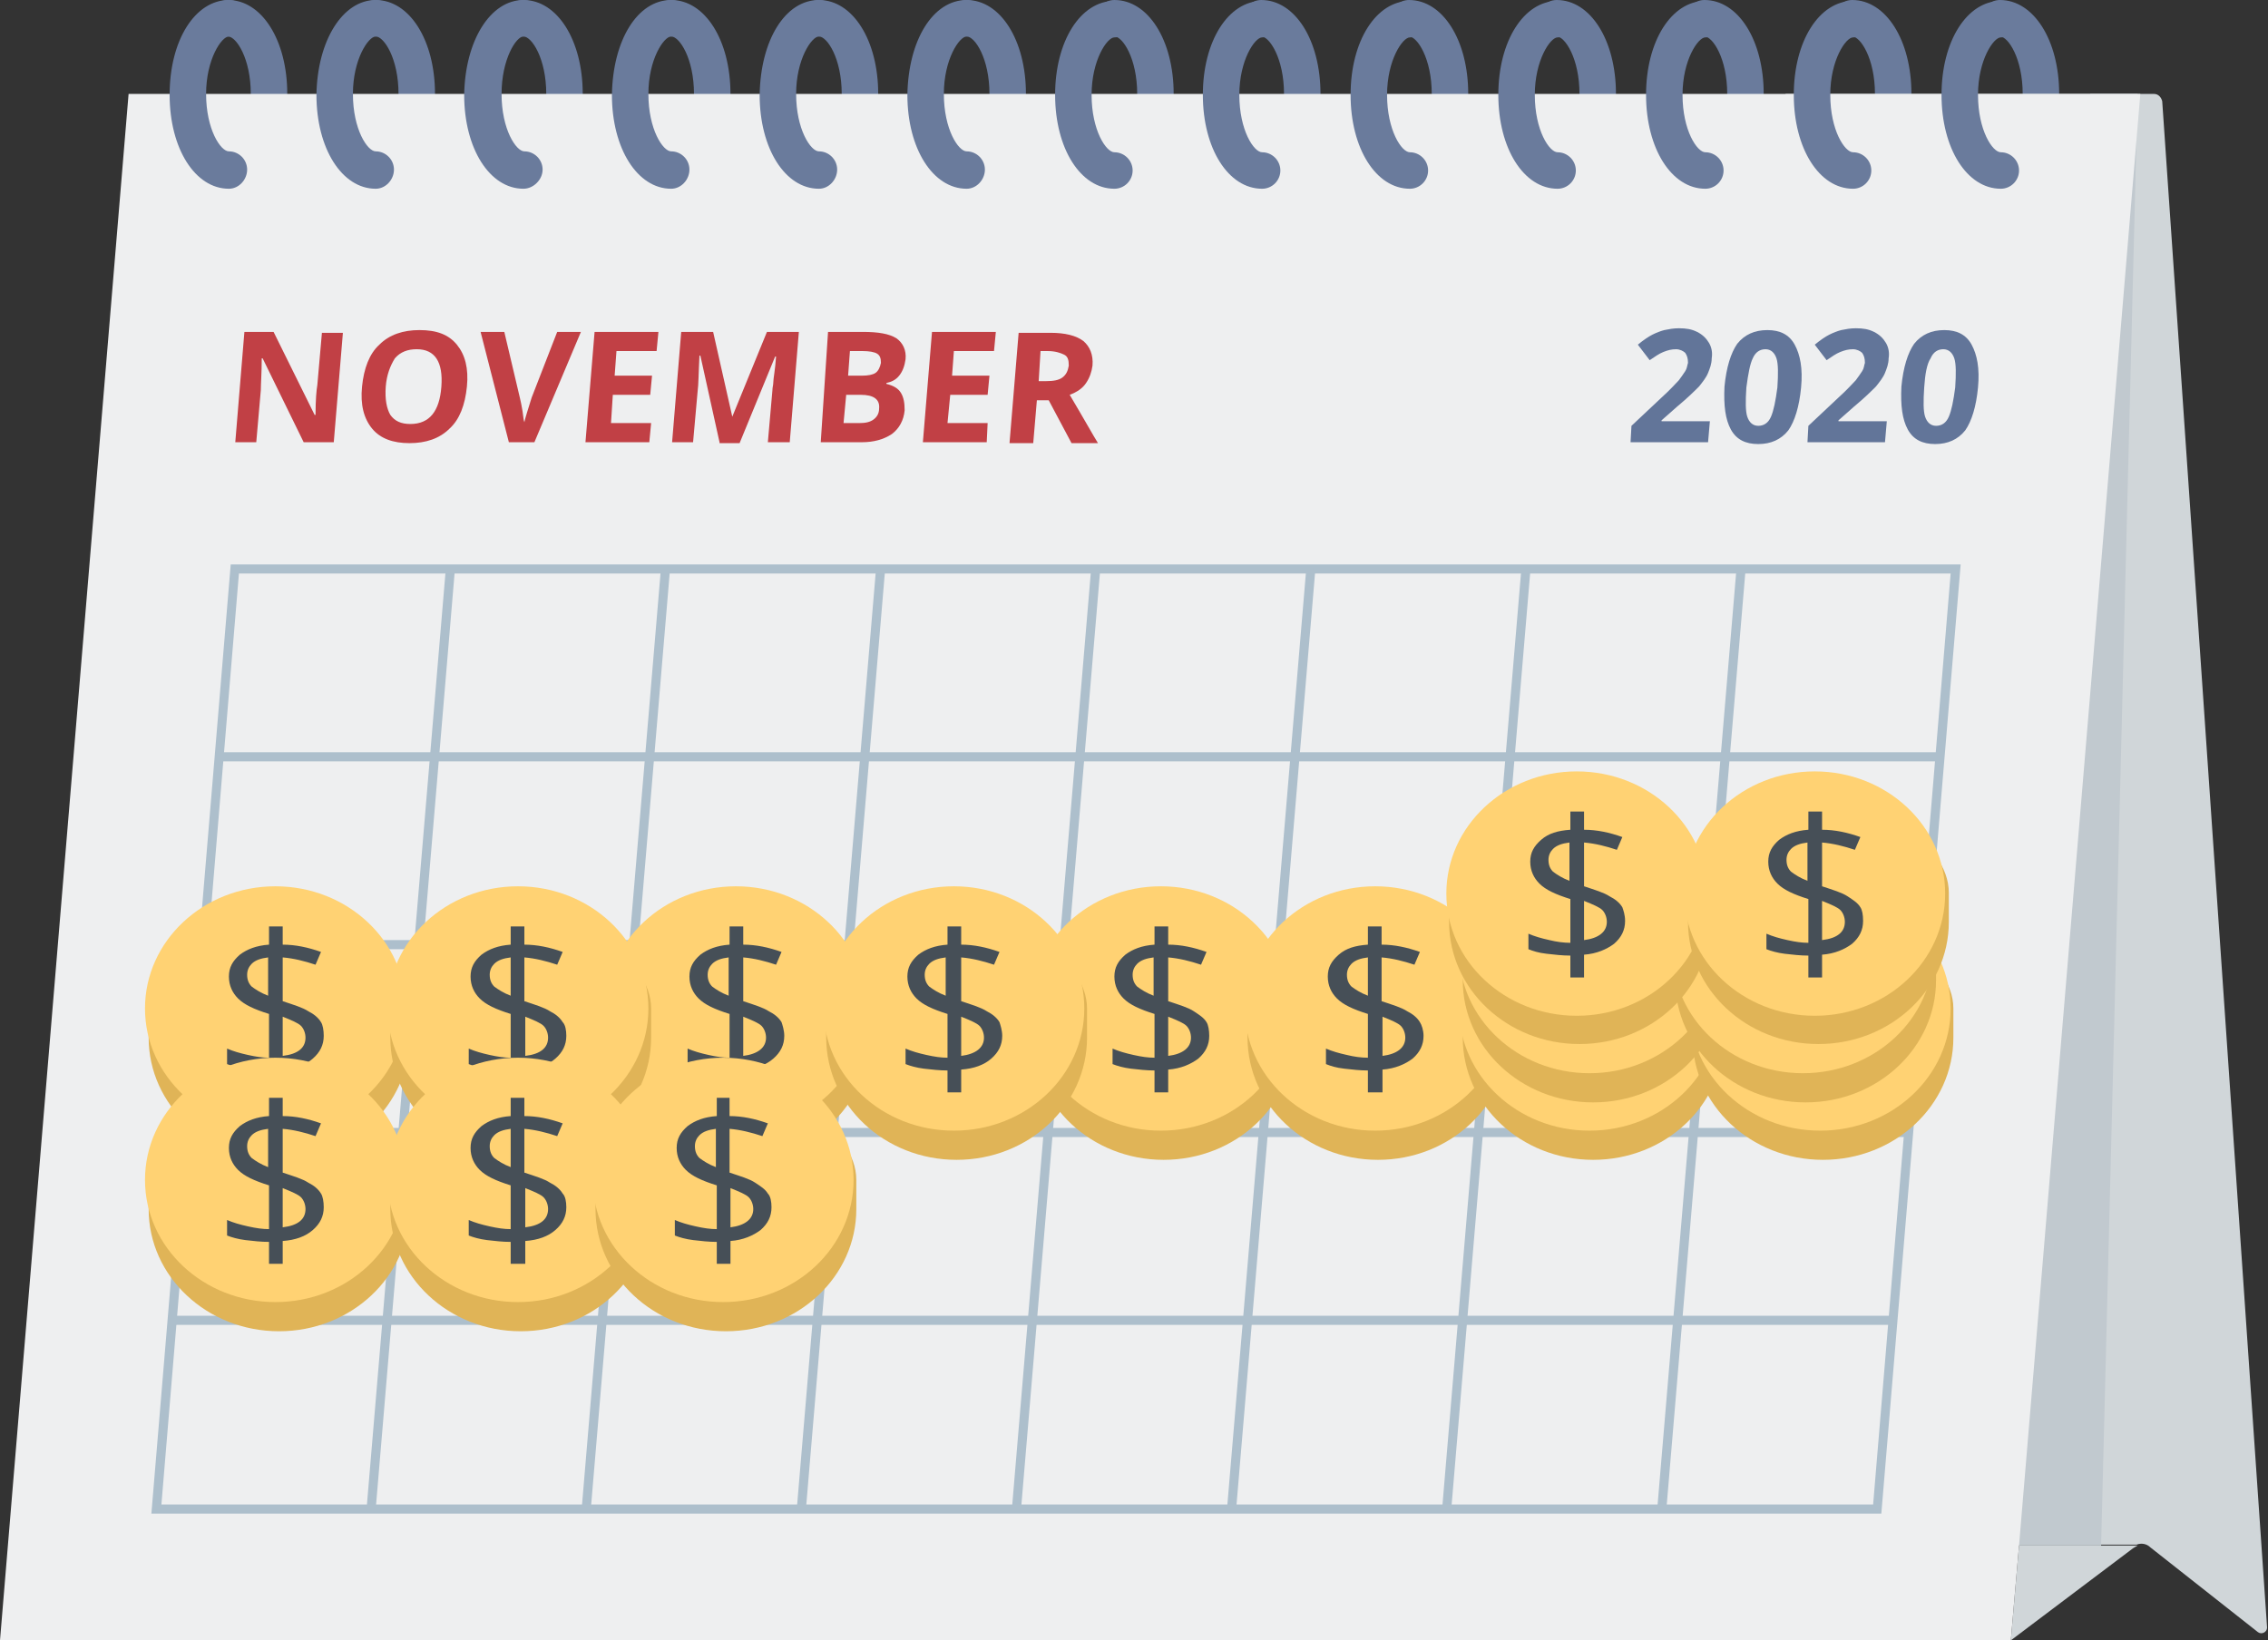 <?xml version="1.0" encoding="utf-8"?>
<!-- Generator: Adobe Illustrator 24.0.2, SVG Export Plug-In . SVG Version: 6.00 Build 0)  -->
<svg version="1.1" id="Layer_1" xmlns="http://www.w3.org/2000/svg" xmlns:xlink="http://www.w3.org/1999/xlink" x="0px" y="0px"
	 viewBox="0 0 248.7 179.9" style="enable-background:new 0 0 248.7 179.9;" xml:space="preserve">
<rect x="0" y="0" width="248.7" height="179.9" fill="#333333" stroke="none"/>
<style type="text/css">
	.st0{fill:#6A7B9C;}
	.st1{fill:#D0D6D9;}
	.st2{fill:#C1C9CF;}
	.st3{fill:#EEEFF0;}
	.st4{fill:#ADBFCC;}
	.st5{fill:#C14045;}
	.st6{fill:#627599;}
	.st7{fill:#E0B457;}
	.st8{fill:#FFD273;}
	.st9{fill:#464F57;}
</style>
<path class="st0" d="M207.6,12.3c-1.1,0-2-0.9-2-2c0-3.9-1.6-6.3-2.5-6.3c-1.1,0-2-0.9-2-2s0.9-2,2-2c3.7,0,6.5,4.4,6.5,10.3
	C209.6,11.4,208.7,12.3,207.6,12.3z"/>
<path class="st0" d="M191.4,12.3c-1.1,0-2-0.9-2-2c0-3.9-1.6-6.3-2.5-6.3c-1.1,0-2-0.9-2-2s0.9-2,2-2c3.7,0,6.5,4.4,6.5,10.3
	C193.4,11.4,192.5,12.3,191.4,12.3z"/>
<path class="st0" d="M175.2,12.3c-1.1,0-2-0.9-2-2c0-3.9-1.6-6.3-2.5-6.3c-1.1,0-2-0.9-2-2s0.9-2,2-2c3.7,0,6.5,4.4,6.5,10.3
	C177.2,11.4,176.3,12.3,175.2,12.3z"/>
<path class="st0" d="M159,12.3c-1.1,0-2-0.9-2-2c0-3.9-1.6-6.3-2.5-6.3c-1.1,0-2-0.9-2-2s0.9-2,2-2c3.7,0,6.5,4.4,6.5,10.3
	C161,11.4,160.1,12.3,159,12.3z"/>
<path class="st0" d="M142.8,12.3c-1.1,0-2-0.9-2-2c0-3.9-1.6-6.3-2.5-6.3c-1.1,0-2-0.9-2-2s0.9-2,2-2c3.7,0,6.5,4.4,6.5,10.3
	C144.8,11.4,144,12.3,142.8,12.3z"/>
<path class="st0" d="M126.7,12.3c-1.1,0-2-0.9-2-2c0-3.9-1.6-6.3-2.5-6.3c-1.1,0-2-0.9-2-2s0.9-2,2-2c3.7,0,6.5,4.4,6.5,10.3
	C128.7,11.4,127.8,12.3,126.7,12.3z"/>
<path class="st0" d="M110.5,12.3c-1.1,0-2-0.9-2-2c0-3.9-1.6-6.3-2.5-6.3c-1.1,0-2-0.9-2-2s0.9-2,2-2c3.7,0,6.5,4.4,6.5,10.3
	C112.5,11.4,111.6,12.3,110.5,12.3z"/>
<path class="st0" d="M94.3,12.3c-1.1,0-2-0.9-2-2c0-3.9-1.6-6.3-2.5-6.3c-1.1,0-2-0.9-2-2s0.9-2,2-2c3.7,0,6.5,4.4,6.5,10.3
	C96.3,11.4,95.4,12.3,94.3,12.3z"/>
<path class="st0" d="M78.1,12.3c-1.1,0-2-0.9-2-2c0-3.9-1.6-6.3-2.5-6.3c-1.1,0-2-0.9-2-2s0.9-2,2-2c3.7,0,6.5,4.4,6.5,10.3
	C80.1,11.4,79.2,12.3,78.1,12.3z"/>
<path class="st0" d="M61.9,12.3c-1.1,0-2-0.9-2-2c0-3.9-1.6-6.3-2.5-6.3c-1.1,0-2-0.9-2-2s0.9-2,2-2c3.7,0,6.5,4.4,6.5,10.3
	C63.9,11.4,63,12.3,61.9,12.3z"/>
<path class="st0" d="M45.7,12.3c-1.1,0-2-0.9-2-2c0-3.9-1.6-6.3-2.5-6.3c-1.1,0-2-0.9-2-2s0.9-2,2-2c3.7,0,6.5,4.4,6.5,10.3
	C47.7,11.4,46.8,12.3,45.7,12.3z"/>
<path class="st0" d="M29.5,12.3c-1.1,0-2-0.9-2-2c0-3.9-1.6-6.3-2.5-6.3c-1.1,0-2-0.9-2-2s0.9-2,2-2c3.7,0,6.5,4.4,6.5,10.3
	C31.5,11.4,30.6,12.3,29.5,12.3z"/>
<path class="st0" d="M223.8,12.3c-1.1,0-2-0.9-2-2c0-3.9-1.6-6.3-2.5-6.3c-1.1,0-2-0.9-2-2s0.9-2,2-2c3.7,0,6.5,4.4,6.5,10.3
	C225.8,11.4,224.9,12.3,223.8,12.3z"/>
<path class="st1" d="M236.2,10.3h-40.4v169.5h17.8v-10.4h20.7c0.5-0.2,1.1-0.1,1.5,0.3l11.8,9.3c0.4,0.3,1,0,1-0.5L237.1,11.1
	C237,10.7,236.7,10.3,236.2,10.3z"/>
<polygon class="st2" points="234.4,10.3 229.2,10.3 203.2,179.9 213.7,179.9 213.7,169.5 230.4,169.5 "/>
<g>
	<path class="st1" d="M220.5,179.9l13.4-10.1c0.2-0.1,0.3-0.2,0.5-0.3h-13L220.5,179.9z"/>
	<polygon class="st3" points="234.7,10.3 14.1,10.3 0,179.9 220.5,179.9 220.5,179.9 221.4,169.5 	"/>
</g>
<path class="st4" d="M206.3,166H16.6l8.7-104.1H215L206.3,166z M17.7,165h187.7l8.5-102.1H26.2L17.7,165z"/>
<rect x="-6.7" y="113.4" transform="matrix(8.401563e-02 -0.997 0.997 8.401563e-02 -72.293 149.186)" class="st4" width="103.4" height="1"/>
<rect x="16.9" y="113.4" transform="matrix(8.401563e-02 -0.997 0.997 8.401563e-02 -50.686 172.692)" class="st4" width="103.4" height="1"/>
<rect x="40.5" y="113.4" transform="matrix(8.401563e-02 -0.997 0.997 8.401563e-02 -29.078 196.198)" class="st4" width="103.4" height="1"/>
<rect x="64.1" y="113.4" transform="matrix(8.401563e-02 -0.997 0.997 8.401563e-02 -7.471 219.704)" class="st4" width="103.4" height="1"/>
<rect x="87.6" y="113.4" transform="matrix(8.401563e-02 -0.997 0.997 8.401563e-02 14.137 243.21)" class="st4" width="103.4" height="1"/>
<rect x="111.2" y="113.4" transform="matrix(8.401563e-02 -0.997 0.997 8.401563e-02 35.745 266.716)" class="st4" width="103.4" height="1"/>
<rect x="134.8" y="113.4" transform="matrix(8.401563e-02 -0.997 0.997 8.401563e-02 57.352 290.222)" class="st4" width="103.4" height="1"/>
<rect x="24" y="82.5" class="st4" width="188.7" height="1"/>
<rect x="22.3" y="103.1" class="st4" width="188.7" height="1"/>
<rect x="20.6" y="123.7" class="st4" width="188.7" height="1"/>
<rect x="18.8" y="144.3" class="st4" width="188.7" height="1"/>
<path class="st5" d="M36.6,48.5h-3.3l-4.5-9.2h-0.1c0,1.6-0.1,2.8-0.1,3.5l-0.5,5.7h-2.3l1-12.1h3.2l4.5,9.1h0.1
	c0-1.6,0.1-2.7,0.2-3.3l0.5-5.7h2.3L36.6,48.5z"/>
<path class="st5" d="M51.2,42.4c-0.2,2-0.8,3.6-1.9,4.6c-1.1,1.1-2.6,1.6-4.4,1.6s-3.2-0.5-4.1-1.6c-0.9-1.1-1.3-2.6-1.1-4.6
	c0.2-2,0.8-3.6,1.9-4.6c1.1-1.1,2.6-1.6,4.4-1.6c1.9,0,3.2,0.5,4.1,1.6C51,38.9,51.4,40.4,51.2,42.4z M42.3,42.4
	c-0.1,1.4,0.1,2.4,0.5,3.1c0.5,0.7,1.2,1,2.2,1c2.1,0,3.2-1.4,3.4-4.1c0.2-2.7-0.7-4.1-2.7-4.1c-1,0-1.8,0.3-2.4,1
	C42.8,40.1,42.4,41.1,42.3,42.4z"/>
<path class="st5" d="M61.1,36.4h2.6l-5.1,12.1h-2.8l-3.1-12.1h2.6l1.7,7.2c0.1,0.4,0.2,0.9,0.3,1.5s0.1,1,0.2,1.2
	c0.1-0.5,0.4-1.4,0.8-2.7L61.1,36.4z"/>
<path class="st5" d="M71.2,48.5h-7l1-12.1h7l-0.2,2.1h-4.4l-0.2,2.7h4.1l-0.2,2.1h-4.1L67,46.4h4.4L71.2,48.5z"/>
<path class="st5" d="M78.9,48.5L76.8,39h-0.1c-0.1,1.9-0.1,3.2-0.2,3.9l-0.5,5.6h-2.3l1-12.1h3.5l2.1,9.3h0l3.8-9.3h3.5l-1,12.1
	h-2.4l0.5-5.7c0-0.3,0.1-0.6,0.1-0.9c0-0.4,0.2-1.3,0.3-2.8h-0.1l-3.9,9.5H78.9z"/>
<path class="st5" d="M90.8,36.4h3.8c1.7,0,2.9,0.2,3.7,0.7c0.7,0.5,1.1,1.3,1,2.3c-0.1,0.7-0.3,1.3-0.7,1.8
	c-0.4,0.5-0.9,0.7-1.4,0.8l0,0.1c0.8,0.2,1.3,0.5,1.6,1c0.3,0.5,0.4,1.1,0.4,1.9c-0.1,1.1-0.6,2-1.4,2.6c-0.9,0.6-2,0.9-3.3,0.9
	h-4.5L90.8,36.4z M92.8,43.2l-0.3,3.2h1.7c0.7,0,1.2-0.1,1.6-0.4c0.4-0.3,0.6-0.7,0.6-1.2c0.1-1-0.6-1.5-2-1.5H92.8z M93,41.2h1.5
	c0.7,0,1.2-0.1,1.5-0.3c0.3-0.2,0.5-0.6,0.6-1.1c0-0.5-0.1-0.8-0.4-1c-0.3-0.2-0.9-0.3-1.6-0.3h-1.4L93,41.2z"/>
<path class="st5" d="M108.2,48.5h-7l1-12.1h7l-0.2,2.1h-4.4l-0.2,2.7h4.1l-0.2,2.1h-4.1l-0.3,3.1h4.4L108.2,48.5z"/>
<path class="st5" d="M113.7,43.9l-0.4,4.7h-2.6l1-12.1h3.5c1.6,0,2.8,0.3,3.6,0.9c0.7,0.6,1.1,1.5,1,2.7c-0.1,0.7-0.3,1.3-0.7,1.9
	c-0.4,0.6-1,1-1.8,1.3c1.6,2.7,2.6,4.5,3.1,5.3h-2.9l-2.5-4.7H113.7z M113.9,41.8h0.8c0.8,0,1.4-0.1,1.8-0.4
	c0.4-0.3,0.6-0.7,0.7-1.3c0-0.6-0.1-1-0.5-1.2c-0.4-0.2-1-0.4-1.8-0.4h-0.8L113.9,41.8z"/>
<path class="st6" d="M187.3,48.5h-8.5l0.1-1.8l3.3-3.1c1-0.9,1.6-1.6,1.9-1.9c0.3-0.4,0.5-0.7,0.7-1s0.2-0.6,0.3-0.9
	c0-0.5-0.1-0.8-0.3-1.1c-0.2-0.2-0.6-0.4-1-0.4c-0.5,0-0.9,0.1-1.4,0.3c-0.5,0.2-0.9,0.5-1.5,0.9l-1.3-1.7c0.6-0.5,1.2-0.9,1.6-1.1
	c0.4-0.2,0.9-0.4,1.3-0.5c0.5-0.1,1-0.2,1.6-0.2c0.8,0,1.4,0.1,2,0.4c0.6,0.3,1,0.7,1.3,1.2s0.4,1.1,0.3,1.7c0,0.6-0.2,1.1-0.4,1.6
	s-0.6,1-1,1.5c-0.5,0.5-1.2,1.2-2.4,2.2l-1.7,1.5l0,0.1h5.3L187.3,48.5z"/>
<path class="st6" d="M197.5,42.5c-0.2,2.1-0.7,3.7-1.4,4.7c-0.8,1-1.9,1.5-3.3,1.5c-1.4,0-2.4-0.5-3-1.6c-0.6-1.1-0.8-2.6-0.7-4.7
	c0.2-2.1,0.7-3.7,1.4-4.7c0.8-1,1.9-1.5,3.3-1.5c1.4,0,2.4,0.5,3,1.6S197.7,40.4,197.5,42.5z M191.5,42.5c-0.1,1.5-0.1,2.6,0.1,3.2
	c0.2,0.6,0.6,1,1.2,1c0.6,0,1.1-0.3,1.4-1c0.3-0.7,0.5-1.7,0.7-3.2c0.1-1.5,0.1-2.6-0.1-3.2c-0.2-0.6-0.6-1-1.2-1
	c-0.6,0-1.1,0.3-1.4,1C191.9,39.9,191.7,41,191.5,42.5z"/>
<path class="st6" d="M206.7,48.5h-8.5l0.1-1.8l3.3-3.1c1-0.9,1.6-1.6,1.9-1.9c0.3-0.4,0.5-0.7,0.7-1s0.2-0.6,0.3-0.9
	c0-0.5-0.1-0.8-0.3-1.1c-0.2-0.2-0.6-0.4-1-0.4c-0.5,0-0.9,0.1-1.4,0.3c-0.5,0.2-0.9,0.5-1.5,0.9l-1.3-1.7c0.6-0.5,1.2-0.9,1.6-1.1
	c0.4-0.2,0.9-0.4,1.3-0.5c0.5-0.1,1-0.2,1.6-0.2c0.8,0,1.4,0.1,2,0.4c0.6,0.3,1,0.7,1.3,1.2s0.4,1.1,0.3,1.7c0,0.6-0.2,1.1-0.4,1.6
	s-0.6,1-1,1.5c-0.5,0.5-1.2,1.2-2.4,2.2l-1.7,1.5l0,0.1h5.3L206.7,48.5z"/>
<path class="st6" d="M216.9,42.5c-0.2,2.1-0.7,3.7-1.4,4.7c-0.8,1-1.9,1.5-3.3,1.5c-1.4,0-2.4-0.5-3-1.6c-0.6-1.1-0.8-2.6-0.7-4.7
	c0.2-2.1,0.7-3.7,1.4-4.7c0.8-1,1.9-1.5,3.3-1.5c1.4,0,2.4,0.5,3,1.6S217.1,40.4,216.9,42.5z M211,42.5c-0.1,1.5-0.1,2.6,0.1,3.2
	c0.2,0.6,0.6,1,1.2,1c0.6,0,1.1-0.3,1.4-1c0.3-0.7,0.5-1.7,0.7-3.2c0.1-1.5,0.1-2.6-0.1-3.2c-0.2-0.6-0.6-1-1.2-1
	c-0.6,0-1.1,0.3-1.4,1C211.3,39.9,211.1,41,211,42.5z"/>
<path class="st0" d="M219.4,20.7c-3.7,0-6.5-4.4-6.5-10.3c0-5.9,2.8-10.3,6.5-10.3c1.1,0,2,0.9,2,2s-0.9,2-2,2
	c-0.8,0-2.5,2.5-2.5,6.3c0,3.9,1.6,6.3,2.5,6.3c1.1,0,2,0.9,2,2S220.5,20.7,219.4,20.7z"/>
<path class="st0" d="M203.2,20.7c-3.7,0-6.5-4.4-6.5-10.3c0-5.9,2.8-10.3,6.5-10.3c1.1,0,2,0.9,2,2s-0.9,2-2,2
	c-0.8,0-2.5,2.5-2.5,6.3c0,3.9,1.6,6.3,2.5,6.3c1.1,0,2,0.9,2,2S204.3,20.7,203.2,20.7z"/>
<path class="st0" d="M187,20.7c-3.7,0-6.5-4.4-6.5-10.3c0-5.9,2.8-10.3,6.5-10.3c1.1,0,2,0.9,2,2s-0.9,2-2,2c-0.8,0-2.5,2.5-2.5,6.3
	c0,3.9,1.6,6.3,2.5,6.3c1.1,0,2,0.9,2,2S188.1,20.7,187,20.7z"/>
<path class="st0" d="M170.8,20.7c-3.7,0-6.5-4.4-6.5-10.3c0-5.9,2.8-10.3,6.5-10.3c1.1,0,2,0.9,2,2s-0.9,2-2,2
	c-0.8,0-2.5,2.5-2.5,6.3c0,3.9,1.6,6.3,2.5,6.3c1.1,0,2,0.9,2,2S171.9,20.7,170.8,20.7z"/>
<path class="st0" d="M154.6,20.7c-3.7,0-6.5-4.4-6.5-10.3c0-5.9,2.8-10.3,6.5-10.3c1.1,0,2,0.9,2,2s-0.9,2-2,2
	c-0.8,0-2.5,2.5-2.5,6.3c0,3.9,1.6,6.3,2.5,6.3c1.1,0,2,0.9,2,2S155.7,20.7,154.6,20.7z"/>
<path class="st0" d="M138.4,20.7c-3.7,0-6.5-4.4-6.5-10.3c0-5.9,2.8-10.3,6.5-10.3c1.1,0,2,0.9,2,2s-0.9,2-2,2
	c-0.8,0-2.5,2.5-2.5,6.3c0,3.9,1.6,6.3,2.5,6.3c1.1,0,2,0.9,2,2S139.5,20.7,138.4,20.7z"/>
<path class="st0" d="M122.2,20.7c-3.7,0-6.5-4.4-6.5-10.3c0-5.9,2.8-10.3,6.5-10.3c1.1,0,2,0.9,2,2s-0.9,2-2,2
	c-0.8,0-2.5,2.5-2.5,6.3c0,3.9,1.6,6.3,2.5,6.3c1.1,0,2,0.9,2,2S123.3,20.7,122.2,20.7z"/>
<path class="st0" d="M106,20.7c-3.7,0-6.5-4.4-6.5-10.3C99.6,4.4,102.3,0,106,0c1.1,0,2,0.9,2,2s-0.9,2-2,2c-0.8,0-2.5,2.5-2.5,6.3
	c0,3.9,1.6,6.3,2.5,6.3c1.1,0,2,0.9,2,2S107.1,20.7,106,20.7z"/>
<path class="st0" d="M89.8,20.7c-3.7,0-6.5-4.4-6.5-10.3C83.4,4.4,86.1,0,89.8,0c1.1,0,2,0.9,2,2s-0.9,2-2,2c-0.8,0-2.5,2.5-2.5,6.3
	c0,3.9,1.6,6.3,2.5,6.3c1.1,0,2,0.9,2,2S90.9,20.7,89.8,20.7z"/>
<path class="st0" d="M73.6,20.7c-3.7,0-6.5-4.4-6.5-10.3C67.2,4.4,69.9,0,73.6,0c1.1,0,2,0.9,2,2s-0.9,2-2,2c-0.8,0-2.5,2.5-2.5,6.3
	c0,3.9,1.6,6.3,2.5,6.3c1.1,0,2,0.9,2,2S74.7,20.7,73.6,20.7z"/>
<path class="st0" d="M57.4,20.7c-3.7,0-6.5-4.4-6.5-10.3C51,4.4,53.8,0,57.4,0c1.1,0,2,0.9,2,2s-0.9,2-2,2C56.6,4,55,6.5,55,10.3
	c0,3.9,1.6,6.3,2.5,6.3c1.1,0,2,0.9,2,2S58.5,20.7,57.4,20.7z"/>
<path class="st0" d="M41.2,20.7c-3.7,0-6.5-4.4-6.5-10.3C34.8,4.4,37.6,0,41.2,0c1.1,0,2,0.9,2,2s-0.9,2-2,2c-0.8,0-2.5,2.5-2.5,6.3
	c0,3.9,1.6,6.3,2.5,6.3c1.1,0,2,0.9,2,2S42.3,20.7,41.2,20.7z"/>
<path class="st0" d="M25.1,20.7c-3.7,0-6.5-4.4-6.5-10.3C18.6,4.4,21.4,0,25.1,0c1.1,0,2,0.9,2,2s-0.9,2-2,2c-0.8,0-2.5,2.5-2.5,6.3
	c0,3.9,1.6,6.3,2.5,6.3c1.1,0,2,0.9,2,2S26.2,20.7,25.1,20.7z"/>
<path class="st7" d="M44.9,113.8c0,7.4-6.4,13.4-14.3,13.4s-14.3-6-14.3-13.4c0-1.9,0-0.7,0-3.2c0-5.2,8.4-10.2,14.3-10.2
	c6.2,0,14.3,4.7,14.3,10.2C44.9,113.1,44.9,112.2,44.9,113.8z"/>
<ellipse class="st8" cx="30.2" cy="110.6" rx="14.3" ry="13.4"/>
<path class="st9" d="M35.5,113.6c0,1-0.4,1.8-1.2,2.5s-1.9,1.1-3.3,1.2v2.5h-1.5v-2.4c-0.9,0-1.7-0.1-2.6-0.2
	c-0.8-0.1-1.5-0.3-2-0.5V115c0.7,0.3,1.4,0.5,2.3,0.7c0.9,0.2,1.6,0.3,2.3,0.3v-4.8c-1.6-0.5-2.7-1-3.4-1.7c-0.6-0.6-1-1.4-1-2.4
	c0-1,0.4-1.7,1.2-2.4c0.8-0.6,1.8-1,3.2-1.1v-2H31v2c1.4,0,2.8,0.3,4.2,0.8l-0.6,1.4c-1.2-0.4-2.4-0.7-3.6-0.8v4.8
	c1.2,0.4,2.2,0.7,2.8,1.1c0.6,0.3,1.1,0.7,1.4,1.2C35.4,112.4,35.5,113,35.5,113.6z M27.1,106.9c0,0.6,0.2,1,0.5,1.3
	c0.4,0.3,1,0.7,1.8,1V105c-0.8,0.1-1.4,0.3-1.8,0.7C27.3,106,27.1,106.4,27.1,106.9z M33.5,113.8c0-0.5-0.2-1-0.5-1.3
	c-0.3-0.3-1-0.6-2-1v4.3C32.7,115.6,33.5,114.9,33.5,113.8z"/>
<path class="st7" d="M44.9,132.6c0,7.4-6.4,13.4-14.3,13.4s-14.3-6-14.3-13.4c0-1.9,0-0.7,0-3.2c0-5.2,8.4-10.2,14.3-10.2
	c6.2,0,14.3,4.7,14.3,10.2C44.9,131.9,44.9,131,44.9,132.6z"/>
<ellipse class="st8" cx="30.2" cy="129.4" rx="14.3" ry="13.4"/>
<path class="st9" d="M35.5,132.4c0,1-0.4,1.8-1.2,2.5s-1.9,1.1-3.3,1.2v2.5h-1.5v-2.4c-0.9,0-1.7-0.1-2.6-0.2
	c-0.8-0.1-1.5-0.3-2-0.5v-1.7c0.7,0.3,1.4,0.5,2.3,0.7c0.9,0.2,1.6,0.3,2.3,0.3v-4.8c-1.6-0.5-2.7-1-3.4-1.7c-0.6-0.6-1-1.4-1-2.4
	c0-1,0.4-1.7,1.2-2.4c0.8-0.6,1.8-1,3.2-1.1v-2H31v2c1.4,0,2.8,0.3,4.2,0.8l-0.6,1.4c-1.2-0.4-2.4-0.7-3.6-0.8v4.8
	c1.2,0.4,2.2,0.7,2.8,1.1c0.6,0.3,1.1,0.7,1.4,1.2C35.4,131.2,35.5,131.8,35.5,132.4z M27.1,125.7c0,0.6,0.2,1,0.5,1.3
	c0.4,0.3,1,0.7,1.8,1v-4.2c-0.8,0.1-1.4,0.3-1.8,0.7C27.3,124.8,27.1,125.2,27.1,125.7z M33.5,132.6c0-0.5-0.2-1-0.5-1.3
	c-0.3-0.3-1-0.6-2-1v4.3C32.7,134.4,33.5,133.7,33.5,132.6z"/>
<path class="st7" d="M95.3,113.8c0,7.4-6.4,13.4-14.3,13.4s-14.3-6-14.3-13.4c0-1.9,0-0.7,0-3.2c0-5.2,8.4-10.2,14.3-10.2
	c6.2,0,14.3,4.7,14.3,10.2C95.3,113.1,95.3,112.2,95.3,113.8z"/>
<ellipse class="st8" cx="80.7" cy="110.6" rx="14.3" ry="13.4"/>
<path class="st9" d="M86,113.6c0,1-0.4,1.8-1.2,2.5s-1.9,1.1-3.3,1.2v2.5h-1.5v-2.4c-0.9,0-1.7-0.1-2.6-0.2c-0.8-0.1-1.5-0.3-2-0.5
	V115c0.7,0.3,1.4,0.5,2.3,0.7c0.9,0.2,1.6,0.3,2.3,0.3v-4.8c-1.6-0.5-2.7-1-3.4-1.7c-0.6-0.6-1-1.4-1-2.4c0-1,0.4-1.7,1.2-2.4
	c0.8-0.6,1.8-1,3.2-1.1v-2h1.5v2c1.4,0,2.8,0.3,4.2,0.8l-0.6,1.4c-1.2-0.4-2.4-0.7-3.6-0.8v4.8c1.2,0.4,2.2,0.7,2.8,1.1
	c0.6,0.3,1.1,0.7,1.4,1.2C85.8,112.4,86,113,86,113.6z M77.6,106.9c0,0.6,0.2,1,0.5,1.3c0.4,0.3,1,0.7,1.8,1V105
	c-0.8,0.1-1.4,0.3-1.8,0.7C77.8,106,77.6,106.4,77.6,106.9z M84,113.8c0-0.5-0.2-1-0.5-1.3c-0.3-0.3-1-0.6-2-1v4.3
	C83.1,115.6,84,114.9,84,113.8z"/>
<path class="st7" d="M141.9,113.8c0,7.4-6.4,13.4-14.3,13.4s-14.3-6-14.3-13.4c0-1.9,0-0.7,0-3.2c0-5.2,8.4-10.2,14.3-10.2
	c6.2,0,14.3,4.7,14.3,10.2C141.9,113.1,141.9,112.2,141.9,113.8z"/>
<ellipse class="st8" cx="127.3" cy="110.6" rx="14.3" ry="13.4"/>
<path class="st9" d="M132.6,113.6c0,1-0.4,1.8-1.2,2.5c-0.8,0.6-1.9,1.1-3.3,1.2v2.5h-1.5v-2.4c-0.9,0-1.7-0.1-2.6-0.2
	c-0.8-0.1-1.5-0.3-2-0.5V115c0.7,0.3,1.4,0.5,2.3,0.7s1.6,0.3,2.3,0.3v-4.8c-1.6-0.5-2.7-1-3.4-1.7c-0.6-0.6-1-1.4-1-2.4
	c0-1,0.4-1.7,1.2-2.4c0.8-0.6,1.8-1,3.2-1.1v-2h1.5v2c1.4,0,2.8,0.3,4.2,0.8l-0.6,1.4c-1.2-0.4-2.4-0.7-3.6-0.8v4.8
	c1.2,0.4,2.2,0.7,2.8,1.1s1.1,0.7,1.4,1.2C132.5,112.4,132.6,113,132.6,113.6z M124.2,106.9c0,0.6,0.2,1,0.5,1.3
	c0.4,0.3,1,0.7,1.8,1V105c-0.8,0.1-1.4,0.3-1.8,0.7C124.4,106,124.2,106.4,124.2,106.9z M130.6,113.8c0-0.5-0.2-1-0.5-1.3
	c-0.3-0.3-1-0.6-2-1v4.3C129.7,115.6,130.6,114.9,130.6,113.8z"/>
<path class="st7" d="M165.4,113.8c0,7.4-6.4,13.4-14.3,13.4c-7.9,0-14.3-6-14.3-13.4c0-1.9,0-0.7,0-3.2c0-5.2,8.4-10.2,14.3-10.2
	c6.2,0,14.3,4.7,14.3,10.2C165.4,113.1,165.4,112.2,165.4,113.8z"/>
<ellipse class="st8" cx="150.8" cy="110.6" rx="14.3" ry="13.4"/>
<path class="st9" d="M156.1,113.6c0,1-0.4,1.8-1.2,2.5c-0.8,0.6-1.9,1.1-3.3,1.2v2.5H150v-2.4c-0.9,0-1.7-0.1-2.6-0.2
	s-1.5-0.3-2-0.5V115c0.7,0.3,1.4,0.5,2.3,0.7c0.8,0.2,1.6,0.3,2.3,0.3v-4.8c-1.6-0.5-2.7-1-3.4-1.7c-0.6-0.6-1-1.4-1-2.4
	c0-1,0.4-1.7,1.2-2.4s1.8-1,3.2-1.1v-2h1.5v2c1.4,0,2.8,0.3,4.2,0.8l-0.6,1.4c-1.2-0.4-2.4-0.7-3.6-0.8v4.8c1.2,0.4,2.2,0.7,2.8,1.1
	c0.6,0.3,1.1,0.7,1.4,1.2C155.9,112.4,156.1,113,156.1,113.6z M147.7,106.9c0,0.6,0.2,1,0.5,1.3c0.4,0.3,1,0.7,1.8,1V105
	c-0.8,0.1-1.4,0.3-1.8,0.7C147.9,106,147.7,106.4,147.7,106.9z M154.1,113.8c0-0.5-0.2-1-0.5-1.3c-0.3-0.3-1-0.6-2-1v4.3
	C153.2,115.6,154.1,114.9,154.1,113.8z"/>
<path class="st7" d="M189,113.8c0,7.4-6.4,13.4-14.3,13.4c-7.9,0-14.3-6-14.3-13.4c0-1.9,0-0.7,0-3.2c0-5.2,8.4-10.2,14.3-10.2
	c6.2,0,14.3,4.7,14.3,10.2C189,113.1,189,112.2,189,113.8z"/>
<ellipse class="st8" cx="174.3" cy="110.6" rx="14.3" ry="13.4"/>
<path class="st9" d="M171.2,106.9c0,0.6,0.2,1,0.5,1.3c0.4,0.3,1,0.7,1.8,1V105c-0.8,0.1-1.4,0.3-1.8,0.7
	C171.4,106,171.2,106.4,171.2,106.9z"/>
<path class="st7" d="M214.2,113.8c0,7.4-6.4,13.4-14.3,13.4c-7.9,0-14.3-6-14.3-13.4c0-1.9,0-0.7,0-3.2c0-5.2,8.4-10.2,14.3-10.2
	c6.2,0,14.3,4.7,14.3,10.2C214.2,113.1,214.2,112.2,214.2,113.8z"/>
<ellipse class="st8" cx="199.6" cy="110.6" rx="14.3" ry="13.4"/>
<path class="st7" d="M189,107.5c0,7.4-6.4,13.4-14.3,13.4c-7.9,0-14.3-6-14.3-13.4c0-1.9,0-0.7,0-3.2c0-5.2,8.4-10.2,14.3-10.2
	c6.2,0,14.3,4.7,14.3,10.2C189,106.8,189,105.9,189,107.5z"/>
<ellipse class="st8" cx="174.3" cy="104.3" rx="14.3" ry="13.4"/>
<path class="st7" d="M212.3,107.5c0,7.4-6.4,13.4-14.3,13.4s-14.3-6-14.3-13.4c0-1.9,0-0.7,0-3.2c0-5.2,8.4-10.2,14.3-10.2
	c6.2,0,14.3,4.7,14.3,10.2C212.3,106.8,212.3,105.9,212.3,107.5z"/>
<ellipse class="st8" cx="197.7" cy="104.3" rx="14.3" ry="13.4"/>
<path class="st7" d="M187.5,101.1c0,7.4-6.4,13.4-14.3,13.4c-7.9,0-14.3-6-14.3-13.4c0-1.9,0-0.7,0-3.2c0-5.2,8.4-10.2,14.3-10.2
	c6.2,0,14.3,4.7,14.3,10.2C187.5,100.5,187.5,99.5,187.5,101.1z"/>
<ellipse class="st8" cx="172.9" cy="98" rx="14.3" ry="13.4"/>
<path class="st9" d="M178.2,101c0,1-0.4,1.8-1.2,2.5c-0.8,0.6-1.9,1.1-3.3,1.2v2.5h-1.5v-2.4c-0.9,0-1.7-0.1-2.6-0.2s-1.5-0.3-2-0.5
	v-1.7c0.7,0.3,1.4,0.5,2.3,0.7c0.8,0.2,1.6,0.3,2.3,0.3v-4.8c-1.6-0.5-2.7-1-3.4-1.7c-0.6-0.6-1-1.4-1-2.4c0-1,0.4-1.7,1.2-2.4
	s1.8-1,3.2-1.1v-2h1.5v2c1.4,0,2.8,0.3,4.2,0.8l-0.6,1.4c-1.2-0.4-2.4-0.7-3.6-0.8v4.8c1.2,0.4,2.2,0.7,2.8,1.1
	c0.6,0.3,1.1,0.7,1.4,1.2C178,99.8,178.2,100.3,178.2,101z M169.8,94.3c0,0.6,0.2,1,0.5,1.3c0.4,0.3,1,0.7,1.8,1v-4.2
	c-0.8,0.1-1.4,0.3-1.8,0.7C170,93.4,169.8,93.8,169.8,94.3z M176.2,101.1c0-0.5-0.2-1-0.5-1.3c-0.3-0.3-1-0.6-2-1v4.3
	C175.3,102.9,176.2,102.2,176.2,101.1z"/>
<path class="st7" d="M213.7,101.1c0,7.4-6.4,13.4-14.3,13.4c-7.9,0-14.3-6-14.3-13.4c0-1.9,0-0.7,0-3.2c0-5.2,8.4-10.2,14.3-10.2
	c6.2,0,14.3,4.7,14.3,10.2C213.7,100.5,213.7,99.5,213.7,101.1z"/>
<ellipse class="st8" cx="199" cy="98" rx="14.3" ry="13.4"/>
<path class="st9" d="M204.3,101c0,1-0.4,1.8-1.2,2.5c-0.8,0.6-1.9,1.1-3.3,1.2v2.5h-1.5v-2.4c-0.9,0-1.7-0.1-2.6-0.2
	c-0.8-0.1-1.5-0.3-2-0.5v-1.7c0.7,0.3,1.4,0.5,2.3,0.7s1.6,0.3,2.3,0.3v-4.8c-1.6-0.5-2.7-1-3.4-1.7c-0.6-0.6-1-1.4-1-2.4
	c0-1,0.4-1.7,1.2-2.4c0.8-0.6,1.8-1,3.2-1.1v-2h1.5v2c1.4,0,2.8,0.3,4.2,0.8l-0.6,1.4c-1.2-0.4-2.4-0.7-3.6-0.8v4.8
	c1.2,0.4,2.2,0.7,2.8,1.1s1.1,0.7,1.4,1.2C204.2,99.8,204.3,100.3,204.3,101z M195.9,94.3c0,0.6,0.2,1,0.5,1.3c0.4,0.3,1,0.7,1.8,1
	v-4.2c-0.8,0.1-1.4,0.3-1.8,0.7C196.1,93.4,195.9,93.8,195.9,94.3z M202.3,101.1c0-0.5-0.2-1-0.5-1.3c-0.3-0.3-1-0.6-2-1v4.3
	C201.5,102.9,202.3,102.2,202.3,101.1z"/>
<path class="st7" d="M119.2,113.8c0,7.4-6.4,13.4-14.3,13.4s-14.3-6-14.3-13.4c0-1.9,0-0.7,0-3.2c0-5.2,8.4-10.2,14.3-10.2
	c6.2,0,14.3,4.7,14.3,10.2C119.2,113.1,119.2,112.2,119.2,113.8z"/>
<ellipse class="st8" cx="104.6" cy="110.6" rx="14.3" ry="13.4"/>
<path class="st9" d="M109.9,113.6c0,1-0.4,1.8-1.2,2.5s-1.9,1.1-3.3,1.2v2.5h-1.5v-2.4c-0.9,0-1.7-0.1-2.6-0.2
	c-0.8-0.1-1.5-0.3-2-0.5V115c0.7,0.3,1.4,0.5,2.3,0.7c0.9,0.2,1.6,0.3,2.3,0.3v-4.8c-1.6-0.5-2.7-1-3.4-1.7c-0.6-0.6-1-1.4-1-2.4
	c0-1,0.4-1.7,1.2-2.4c0.8-0.6,1.8-1,3.2-1.1v-2h1.5v2c1.4,0,2.8,0.3,4.2,0.8l-0.6,1.4c-1.2-0.4-2.4-0.7-3.6-0.8v4.8
	c1.2,0.4,2.2,0.7,2.8,1.1c0.6,0.3,1.1,0.7,1.4,1.2C109.7,112.4,109.9,113,109.9,113.6z M101.4,106.9c0,0.6,0.2,1,0.5,1.3
	c0.4,0.3,1,0.7,1.8,1V105c-0.8,0.1-1.4,0.3-1.8,0.7C101.6,106,101.4,106.4,101.4,106.9z M107.9,113.8c0-0.5-0.2-1-0.5-1.3
	c-0.3-0.3-1-0.6-2-1v4.3C107,115.6,107.9,114.9,107.9,113.8z"/>
<path class="st7" d="M71.4,113.8c0,7.4-6.4,13.4-14.3,13.4s-14.3-6-14.3-13.4c0-1.9,0-0.7,0-3.2c0-5.2,8.4-10.2,14.3-10.2
	c6.2,0,14.3,4.7,14.3,10.2C71.4,113.1,71.4,112.2,71.4,113.8z"/>
<ellipse class="st8" cx="56.8" cy="110.6" rx="14.3" ry="13.4"/>
<path class="st9" d="M62.1,113.6c0,1-0.4,1.8-1.2,2.5s-1.9,1.1-3.3,1.2v2.5H56v-2.4c-0.9,0-1.7-0.1-2.6-0.2c-0.8-0.1-1.5-0.3-2-0.5
	V115c0.7,0.3,1.4,0.5,2.3,0.7c0.9,0.2,1.6,0.3,2.3,0.3v-4.8c-1.6-0.5-2.7-1-3.4-1.7c-0.6-0.6-1-1.4-1-2.4c0-1,0.4-1.7,1.2-2.4
	c0.8-0.6,1.8-1,3.2-1.1v-2h1.5v2c1.4,0,2.8,0.3,4.2,0.8l-0.6,1.4c-1.2-0.4-2.4-0.7-3.6-0.8v4.8c1.2,0.4,2.2,0.7,2.8,1.1
	c0.6,0.3,1.1,0.7,1.4,1.2C62,112.4,62.1,113,62.1,113.6z M53.7,106.9c0,0.6,0.2,1,0.5,1.3c0.4,0.3,1,0.7,1.8,1V105
	c-0.8,0.1-1.4,0.3-1.8,0.7C53.9,106,53.7,106.4,53.7,106.9z M60.1,113.8c0-0.5-0.2-1-0.5-1.3c-0.3-0.3-1-0.6-2-1v4.3
	C59.3,115.6,60.1,114.9,60.1,113.8z"/>
<path class="st7" d="M71.4,132.6c0,7.4-6.4,13.4-14.3,13.4s-14.3-6-14.3-13.4c0-1.9,0-0.7,0-3.2c0-5.2,8.4-10.2,14.3-10.2
	c6.2,0,14.3,4.7,14.3,10.2C71.4,131.9,71.4,131,71.4,132.6z"/>
<ellipse class="st8" cx="56.8" cy="129.4" rx="14.3" ry="13.4"/>
<path class="st9" d="M62.1,132.4c0,1-0.4,1.8-1.2,2.5s-1.9,1.1-3.3,1.2v2.5H56v-2.4c-0.9,0-1.7-0.1-2.6-0.2c-0.8-0.1-1.5-0.3-2-0.5
	v-1.7c0.7,0.3,1.4,0.5,2.3,0.7c0.9,0.2,1.6,0.3,2.3,0.3v-4.8c-1.6-0.5-2.7-1-3.4-1.7c-0.6-0.6-1-1.4-1-2.4c0-1,0.4-1.7,1.2-2.4
	c0.8-0.6,1.8-1,3.2-1.1v-2h1.5v2c1.4,0,2.8,0.3,4.2,0.8l-0.6,1.4c-1.2-0.4-2.4-0.7-3.6-0.8v4.8c1.2,0.4,2.2,0.7,2.8,1.1
	c0.6,0.3,1.1,0.7,1.4,1.2C62,131.2,62.1,131.8,62.1,132.4z M53.7,125.7c0,0.6,0.2,1,0.5,1.3c0.4,0.3,1,0.7,1.8,1v-4.2
	c-0.8,0.1-1.4,0.3-1.8,0.7C53.9,124.8,53.7,125.2,53.7,125.7z M60.1,132.6c0-0.5-0.2-1-0.5-1.3c-0.3-0.3-1-0.6-2-1v4.3
	C59.3,134.4,60.1,133.7,60.1,132.6z"/>
<path class="st7" d="M93.9,132.6c0,7.4-6.4,13.4-14.3,13.4s-14.3-6-14.3-13.4c0-1.9,0-0.7,0-3.2c0-5.2,8.4-10.2,14.3-10.2
	c6.2,0,14.3,4.7,14.3,10.2C93.9,131.9,93.9,131,93.9,132.6z"/>
<ellipse class="st8" cx="79.3" cy="129.4" rx="14.3" ry="13.4"/>
<path class="st9" d="M84.6,132.4c0,1-0.4,1.8-1.2,2.5c-0.8,0.6-1.9,1.1-3.3,1.2v2.5h-1.5v-2.4c-0.9,0-1.7-0.1-2.6-0.2
	c-0.8-0.1-1.5-0.3-2-0.5v-1.7c0.7,0.3,1.4,0.5,2.3,0.7s1.6,0.3,2.3,0.3v-4.8c-1.6-0.5-2.7-1-3.4-1.7c-0.6-0.6-1-1.4-1-2.4
	c0-1,0.4-1.7,1.2-2.4c0.8-0.6,1.8-1,3.2-1.1v-2H80v2c1.4,0,2.8,0.3,4.2,0.8l-0.6,1.4c-1.2-0.4-2.4-0.7-3.6-0.8v4.8
	c1.2,0.4,2.2,0.7,2.8,1.1s1.1,0.7,1.4,1.2C84.5,131.2,84.6,131.8,84.6,132.4z M76.2,125.7c0,0.6,0.2,1,0.5,1.3c0.4,0.3,1,0.7,1.8,1
	v-4.2c-0.8,0.1-1.4,0.3-1.8,0.7C76.4,124.8,76.2,125.2,76.2,125.7z M82.6,132.6c0-0.5-0.2-1-0.5-1.3c-0.3-0.3-1-0.6-2-1v4.3
	C81.7,134.4,82.6,133.7,82.6,132.6z"/>
</svg>
